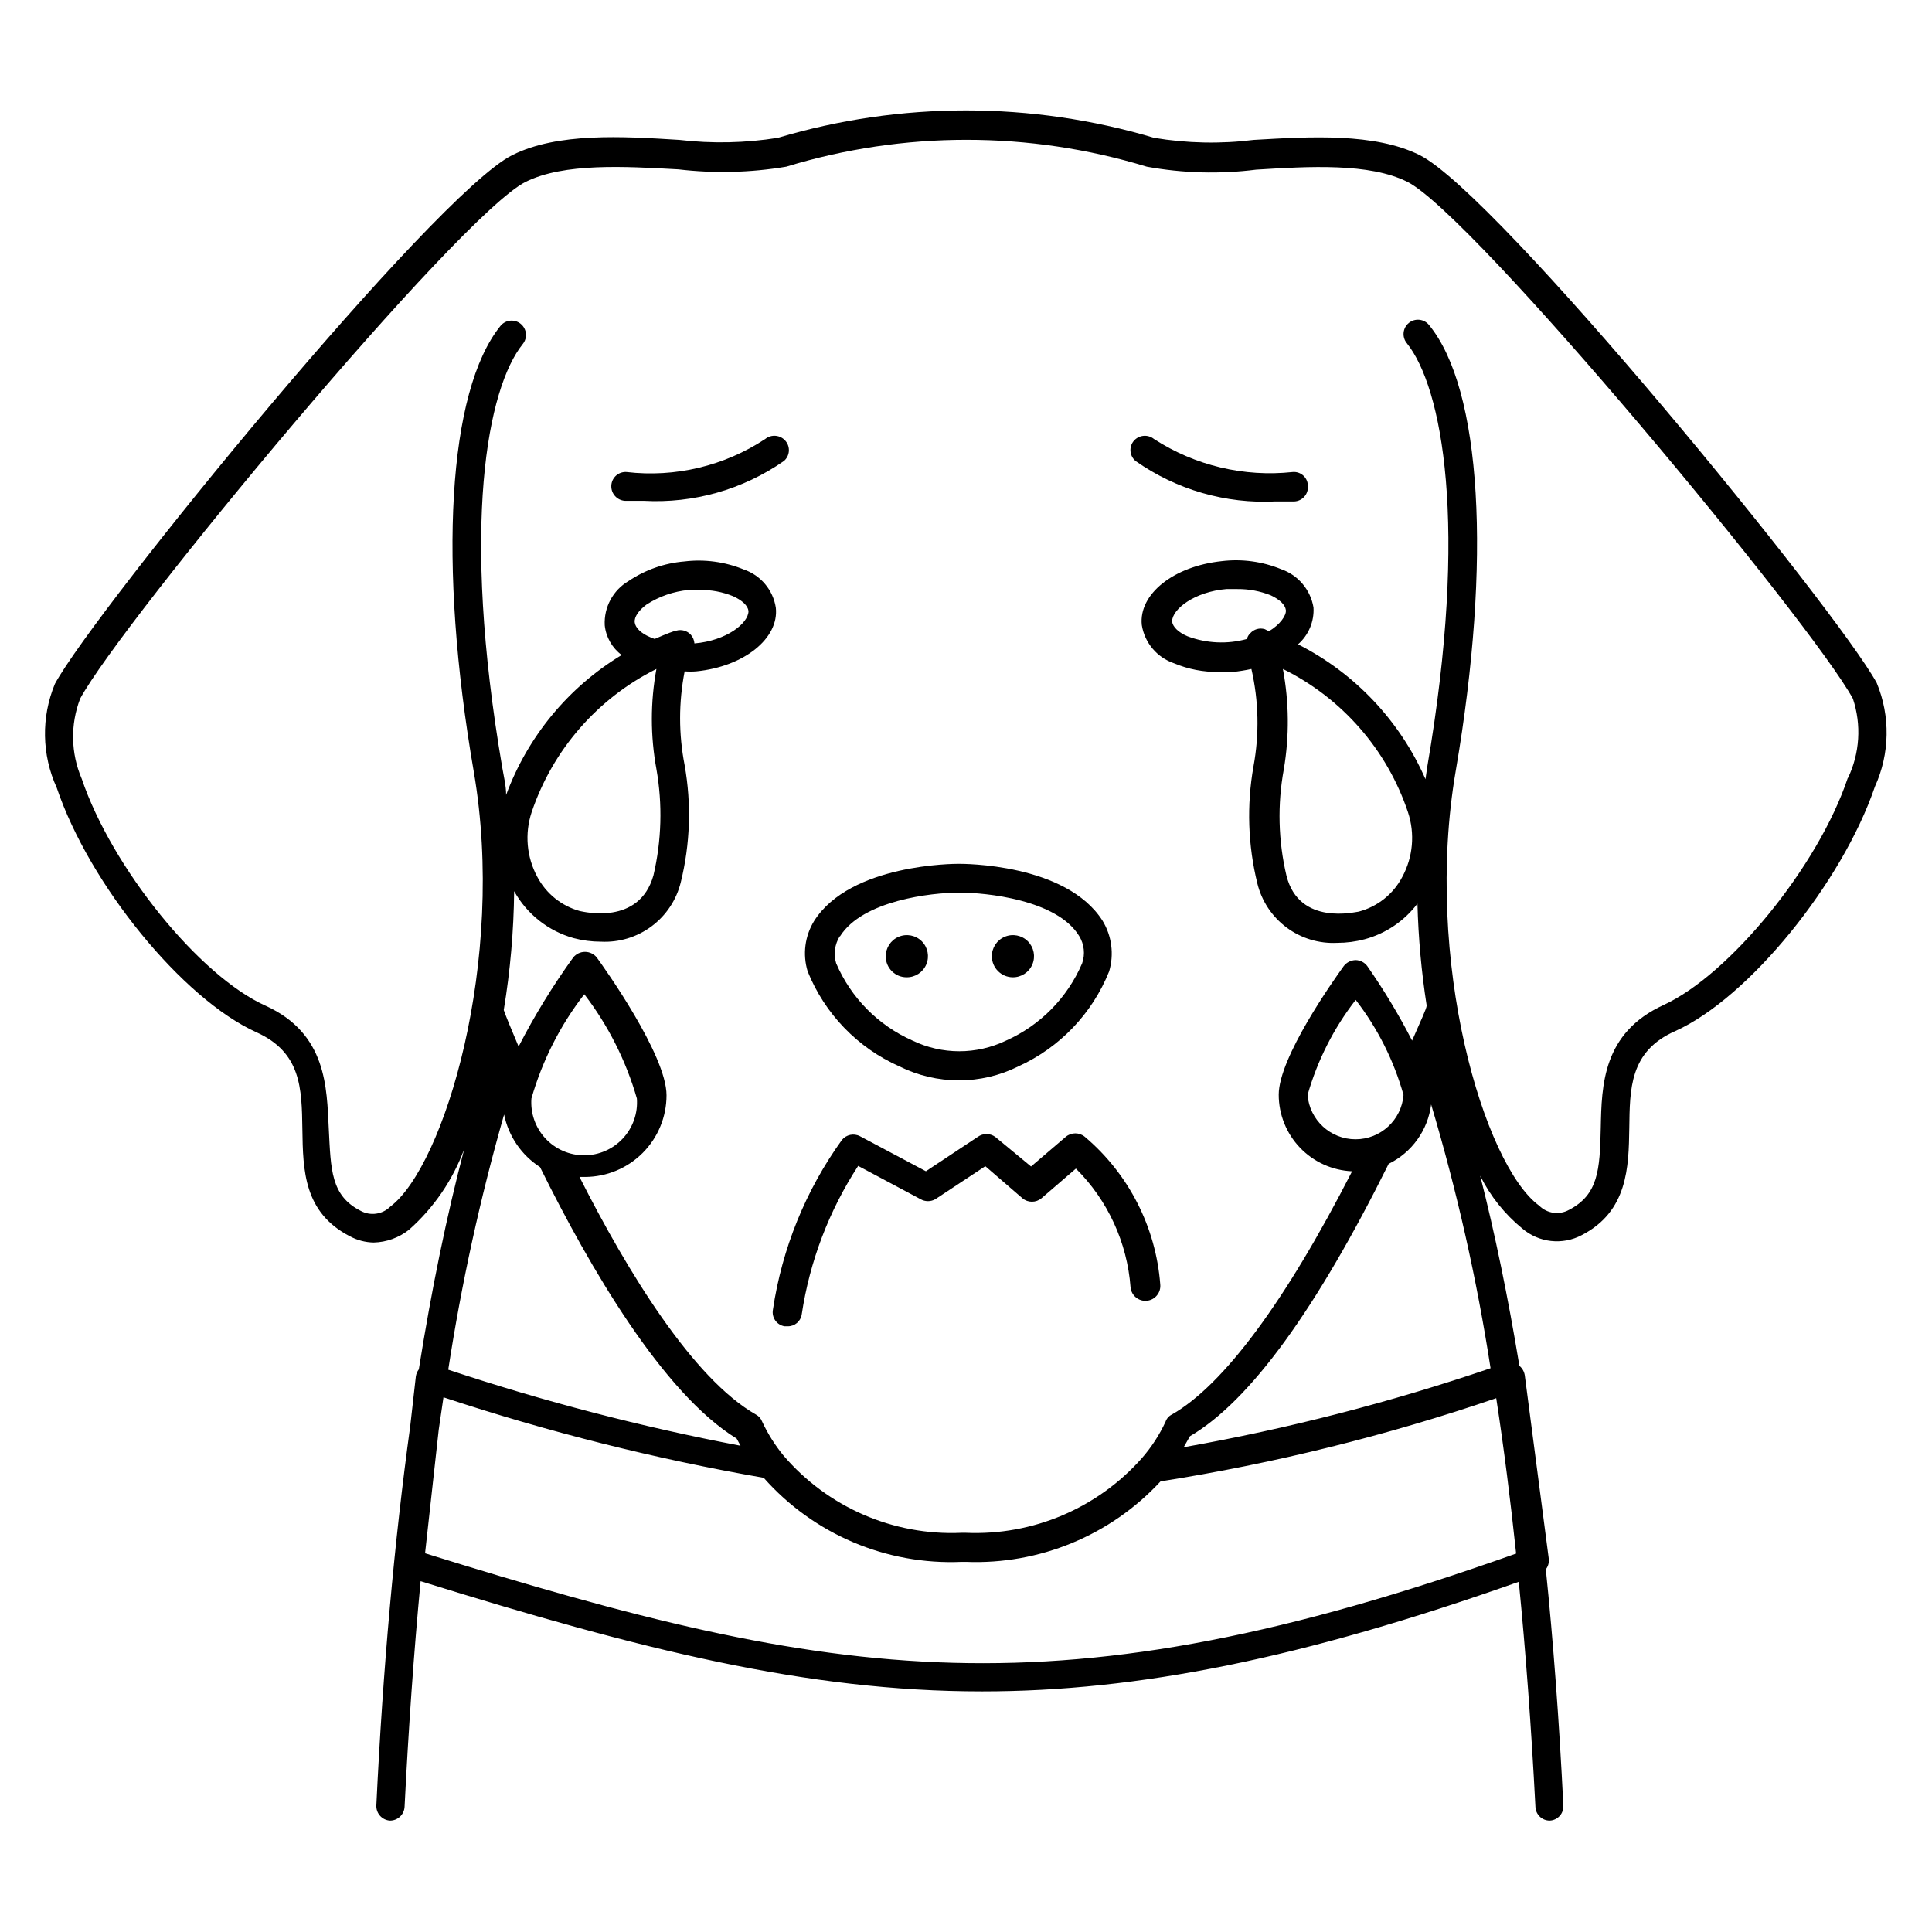 <?xml version="1.0" encoding="UTF-8"?>
<!-- Uploaded to: SVG Repo, www.svgrepo.com, Generator: SVG Repo Mixer Tools -->
<svg fill="#000000" width="800px" height="800px" version="1.1" viewBox="144 144 512 512" xmlns="http://www.w3.org/2000/svg">
 <g>
  <path d="m520.2 185.09c-11.887-5.902-28.891-4.879-43.926-4.016-8.797 1.098-17.707 0.91-26.449-0.551-32.516-9.684-67.145-9.684-99.66 0-8.645 1.383-17.438 1.57-26.133 0.551-15.113-0.945-32.273-1.969-44.242 4.016-20.625 10.23-110.52 120.44-121.23 140.12-3.68 8.852-3.508 18.832 0.473 27.551 8.66 25.664 33.379 55.969 52.898 64.785 11.887 5.352 12.043 14.801 12.203 25.742 0.156 10.941 0.395 22.043 12.594 28.34h0.004c1.934 1.047 4.094 1.613 6.297 1.652 3.406-0.082 6.691-1.27 9.367-3.383 6.574-5.82 11.605-13.176 14.641-21.414-4.644 17.633-8.66 37.156-12.043 58.41v0.004c-0.422 0.551-0.691 1.199-0.789 1.887l-1.496 13.227c-4.172 30.309-7.242 64.078-8.973 100.45-0.09 2.102 1.523 3.891 3.621 4.016 2.043 0.004 3.734-1.582 3.859-3.621 1.051-20.992 2.465-40.934 4.25-59.828 58.176 18.105 102.34 29.207 148.78 29.207 41.328 0 84.859-8.738 142.25-29.047 1.812 18.344 3.305 38.336 4.41 59.672v-0.004c0.082 2.023 1.75 3.621 3.777 3.621 1.016-0.039 1.973-0.488 2.656-1.246 0.68-0.754 1.031-1.754 0.965-2.769-1.102-22.434-2.676-43.453-4.644-62.582 0.613-0.777 0.898-1.77 0.789-2.754l-6.375-48.727-0.004-0.004c-0.168-0.953-0.668-1.82-1.414-2.438-2.992-18.105-6.453-34.953-10.391-50.383h-0.004c2.688 5.414 6.5 10.191 11.18 14.012 4.394 3.754 10.637 4.438 15.746 1.734 12.203-6.297 12.438-18.027 12.594-28.34s0-20.387 12.203-25.742c19.523-8.816 44.242-39.359 52.898-64.785 3.957-8.699 4.129-18.648 0.473-27.477-10.629-19.441-100.53-129.65-121.15-139.88zm-242.61 254.27c1.168 5.738 4.602 10.762 9.523 13.934 13.145 26.609 32.59 59.984 52.113 71.949l1.023 1.891c-26.238-4.992-52.117-11.723-77.461-20.152 3.512-22.828 8.453-45.414 14.801-67.621zm7.242-4.25c2.875-10.02 7.629-19.395 14.012-27.633 6.332 8.258 11.059 17.629 13.934 27.633 0.293 3.887-1.051 7.719-3.703 10.578-2.648 2.859-6.371 4.481-10.27 4.481-3.898 0-7.621-1.621-10.273-4.481s-3.992-6.691-3.699-10.578zm-28.184 120.52 3.621-32.746c0.395-2.914 0.867-5.746 1.258-8.582h0.004c27.723 9.184 56.086 16.312 84.859 21.332 13.223 14.949 32.488 23.137 52.426 22.277h1.184c19.477 0.77 38.316-7.023 51.559-21.332 30.234-4.766 59.996-12.141 88.957-22.043 2.047 13.305 3.777 27.078 5.273 41.172-121.78 43.297-179.88 33.93-289.14-0.078zm259.3-121.46c-0.523 6.633-6.059 11.75-12.715 11.75-6.652 0-12.188-5.117-12.711-11.75 2.598-9.137 6.926-17.688 12.754-25.191 5.805 7.504 10.109 16.055 12.672 25.191zm-3.938 18.262c6.164-3.019 10.395-8.938 11.258-15.742 6.832 22.914 12.094 46.27 15.746 69.902-26.535 9.043-53.719 16.043-81.32 20.938l1.652-2.914c15.902-9.285 33.535-33.688 52.664-72.184zm121.7-102.34c-7.871 23.617-31.488 52.27-48.805 60.223-16.215 7.398-16.453 21.332-16.688 32.59-0.234 11.258-0.707 17.711-8.422 21.727h-0.004c-2.578 1.426-5.785 0.977-7.871-1.102-14.641-10.707-30.781-65.023-22.121-115.32 9.523-55.734 6.848-101.08-7.086-118.08-1.324-1.633-3.723-1.879-5.352-0.551-1.633 1.324-1.879 3.723-0.551 5.352 9.367 11.652 16.453 48.02 5.434 112.25l-0.473 3.305-0.004 0.004c-6.769-15.469-18.711-28.102-33.77-35.738 2.797-2.449 4.309-6.051 4.094-9.762-0.781-4.703-4.074-8.602-8.582-10.156-4.981-2.043-10.398-2.773-15.742-2.125-12.754 1.34-22.043 8.738-21.176 16.926 0.746 4.719 4.051 8.629 8.578 10.152 3.738 1.566 7.758 2.34 11.809 2.285 1.258 0.078 2.519 0.078 3.781 0 1.637-0.176 3.269-0.438 4.879-0.789 1.941 8.48 2.129 17.266 0.551 25.82-1.824 10.297-1.477 20.863 1.023 31.016 1.148 4.68 3.891 8.809 7.754 11.684 3.867 2.875 8.613 4.309 13.422 4.062 2.445 0 4.879-0.316 7.242-0.945 5.59-1.504 10.52-4.828 14.012-9.445 0.234 9.043 1.051 18.062 2.441 27 0 0.789-1.652 4.172-3.856 9.289h-0.004c-3.512-6.848-7.484-13.445-11.887-19.758-0.727-0.973-1.855-1.551-3.066-1.574-1.234 0.023-2.391 0.602-3.152 1.574-2.832 3.938-17.238 24.246-17.238 34.086-0.004 5.238 2.016 10.277 5.641 14.062 3.621 3.785 8.57 6.023 13.805 6.246-17.633 34.48-34.086 56.68-47.781 64.473h-0.004c-0.777 0.387-1.371 1.066-1.652 1.887-1.625 3.512-3.746 6.773-6.297 9.684-11.766 13.27-28.887 20.527-46.602 19.758h-1.184c-18.07 0.805-35.496-6.777-47.23-20.543-2.223-2.723-4.102-5.711-5.59-8.898-0.301-0.809-0.891-1.48-1.652-1.887-16.688-9.523-34.008-37.785-46.762-62.977h1.496c5.731-0.023 11.215-2.312 15.258-6.367 4.043-4.059 6.312-9.555 6.312-15.281 0-10.707-16.609-33.93-18.5-36.527-0.762-0.934-1.902-1.473-3.109-1.473-1.203 0-2.348 0.539-3.109 1.473-5.414 7.496-10.258 15.391-14.484 23.617-1.969-4.644-3.305-7.871-3.938-9.684h0.004c1.723-10.41 2.644-20.938 2.754-31.488 3.375 6.082 9.047 10.559 15.742 12.438 2.363 0.629 4.797 0.949 7.242 0.945 4.812 0.25 9.559-1.188 13.422-4.062 3.867-2.871 6.609-7.004 7.754-11.68 2.504-10.156 2.852-20.719 1.023-31.016-1.605-8.215-1.605-16.664 0-24.879 1.023 0.082 2.051 0.082 3.07 0 12.676-1.258 21.965-8.738 21.098-16.848v0.004c-0.715-4.707-3.996-8.621-8.5-10.156-4.981-2.043-10.402-2.773-15.746-2.125-5.297 0.438-10.391 2.227-14.797 5.195-4.125 2.43-6.551 6.953-6.301 11.73 0.328 3.137 1.957 5.992 4.488 7.871-14.117 8.531-24.914 21.605-30.621 37.078 0-2.441-0.629-4.879-1.023-7.242-11.02-64.234-3.938-100.61 5.434-112.25h-0.004c1.328-1.633 1.082-4.027-0.551-5.356-1.629-1.324-4.027-1.078-5.352 0.551-13.934 17.238-16.609 62.977-7.086 118.08 8.66 50.301-7.871 104.62-22.121 115.32-2.086 2.078-5.293 2.527-7.871 1.102-7.871-4.016-7.871-10.863-8.422-21.727s-0.473-25.191-16.688-32.59c-17.633-7.871-40.855-36.684-48.805-60.223h-0.004c-2.879-6.738-3.019-14.332-0.395-21.176 10.941-20.309 100.45-128.23 118.08-136.97 10.156-5.039 26.215-4.094 40.461-3.305 9.512 1.117 19.133 0.879 28.574-0.707 31.148-9.496 64.418-9.496 95.566 0 9.562 1.738 19.332 2.004 28.969 0.785 14.09-0.867 29.992-1.812 40.07 3.227 17.477 8.738 106.98 116.66 118.08 136.97 2.309 6.941 1.828 14.508-1.34 21.098zm-154.53-39.359c-1.391-0.422-2.898 0.008-3.859 1.102-0.43 0.398-0.734 0.922-0.863 1.496-5.191 1.438-10.703 1.188-15.746-0.711-2.441-1.023-3.938-2.519-4.094-3.938 0-3.227 5.902-7.871 14.406-8.582h2.914v0.004c3.019-0.027 6.012 0.535 8.816 1.652 2.363 1.102 3.856 2.519 4.016 3.938 0.156 1.418-1.574 3.856-4.488 5.59zm4.801 10.547c15.664 7.723 27.594 21.383 33.141 37.945 1.891 5.68 1.348 11.891-1.496 17.16-2.383 4.562-6.586 7.91-11.57 9.211-0.629 0-15.742 3.938-19.129-9.523v-0.004c-2.18-9.242-2.422-18.84-0.707-28.18 1.492-8.816 1.41-17.824-0.238-26.609zm-167.68-8.422c-2.441-1.023-3.938-2.519-4.094-3.938s1.023-3.148 3.148-4.723h0.004c3.359-2.168 7.195-3.492 11.176-3.856h2.992c2.996-0.039 5.965 0.523 8.738 1.652 2.441 1.102 3.938 2.519 4.094 3.938 0 3.227-5.824 7.871-14.328 8.582v-0.004c-0.059-0.844-0.391-1.641-0.941-2.281-0.969-1.078-2.469-1.504-3.859-1.102-0.395 0-2.519 0.789-5.746 2.203zm1.656 8.422c-1.613 8.77-1.613 17.762 0 26.531 1.645 9.348 1.379 18.938-0.789 28.18-3.777 13.383-18.578 9.605-19.52 9.445-4.84-1.34-8.91-4.613-11.258-9.051-2.844-5.269-3.383-11.48-1.496-17.16 5.574-16.52 17.461-30.164 33.062-37.945z"/>
  <path d="m431.49 445.26c-1.461-1.215-3.582-1.215-5.039 0l-9.211 7.871-9.523-7.871c-1.367-0.973-3.199-0.973-4.566 0l-13.777 9.133-17.477-9.289c-1.637-0.852-3.652-0.426-4.801 1.023-9.582 13.312-15.844 28.727-18.262 44.949-0.184 0.992 0.035 2.016 0.613 2.844 0.578 0.828 1.461 1.391 2.457 1.562h0.863c1.848 0.023 3.426-1.32 3.699-3.148 2.113-14.039 7.215-27.461 14.957-39.359l16.531 8.816c1.219 0.703 2.719 0.703 3.938 0l13.227-8.738 9.84 8.5v0.004c1.457 1.215 3.578 1.215 5.035 0l9.133-7.871c8.453 8.414 13.594 19.59 14.484 31.484 0.219 2.176 2.156 3.762 4.328 3.543 2.176-0.215 3.762-2.156 3.543-4.328-1.16-15.191-8.359-29.285-19.992-39.125z"/>
  <path d="m486.59 269.09c-12.895 1.391-25.871-1.691-36.762-8.738-1.617-1.316-3.988-1.105-5.352 0.473-0.652 0.77-0.973 1.77-0.883 2.777 0.09 1.004 0.578 1.934 1.355 2.578 10.84 7.621 23.922 11.391 37.156 10.703h4.961-0.004c1.004-0.059 1.941-0.516 2.606-1.27 0.664-0.754 1.004-1.742 0.938-2.742 0.027-1.055-0.398-2.066-1.164-2.789-0.766-0.719-1.801-1.082-2.852-0.992z"/>
  <path d="m352.21 260.9c-0.645-0.793-1.582-1.297-2.602-1.398-1.02-0.105-2.035 0.199-2.828 0.848-10.844 7.156-23.863 10.25-36.766 8.738-1.016-0.062-2.012 0.285-2.769 0.965-0.754 0.684-1.203 1.641-1.242 2.656-0.09 2.102 1.52 3.891 3.621 4.016h4.961-0.004c13.215 0.73 26.297-2.984 37.156-10.547 1.57-1.336 1.781-3.684 0.473-5.277z"/>
  <path d="m382.36 426.61c4.898 2.422 10.285 3.688 15.746 3.699 5.465 0.004 10.852-1.262 15.742-3.699 10.977-4.977 19.605-14.004 24.09-25.191 1.332-4.504 0.703-9.363-1.73-13.383-9.684-15.273-37.156-15.113-38.18-15.113s-28.652 0-38.258 15.113c-2.477 4.008-3.106 8.883-1.734 13.383 4.527 11.242 13.25 20.277 24.324 25.191zm-15.742-34.48c5.984-9.523 24.246-11.57 31.488-11.57h0.395c6.613 0 25.586 1.812 31.488 11.492 1.344 2.172 1.637 4.836 0.785 7.242-3.898 9.117-11.098 16.43-20.152 20.469-7.836 3.773-16.961 3.773-24.797 0-9.086-4.023-16.312-11.336-20.23-20.469-0.734-2.41-0.391-5.023 0.945-7.164z"/>
  <path d="m412.36 402.99c2.273 0.035 4.34-1.316 5.227-3.41 0.883-2.098 0.41-4.519-1.199-6.129-1.605-1.609-4.031-2.082-6.125-1.195-2.098 0.883-3.445 2.949-3.414 5.227 0.043 3.023 2.484 5.469 5.512 5.508z"/>
  <path d="m384.25 402.99c2.273 0.035 4.344-1.316 5.227-3.41 0.887-2.098 0.414-4.519-1.195-6.129s-4.031-2.082-6.129-1.195c-2.094 0.883-3.445 2.949-3.414 5.227 0 3.043 2.469 5.508 5.512 5.508z"/>
 </g>
</svg>